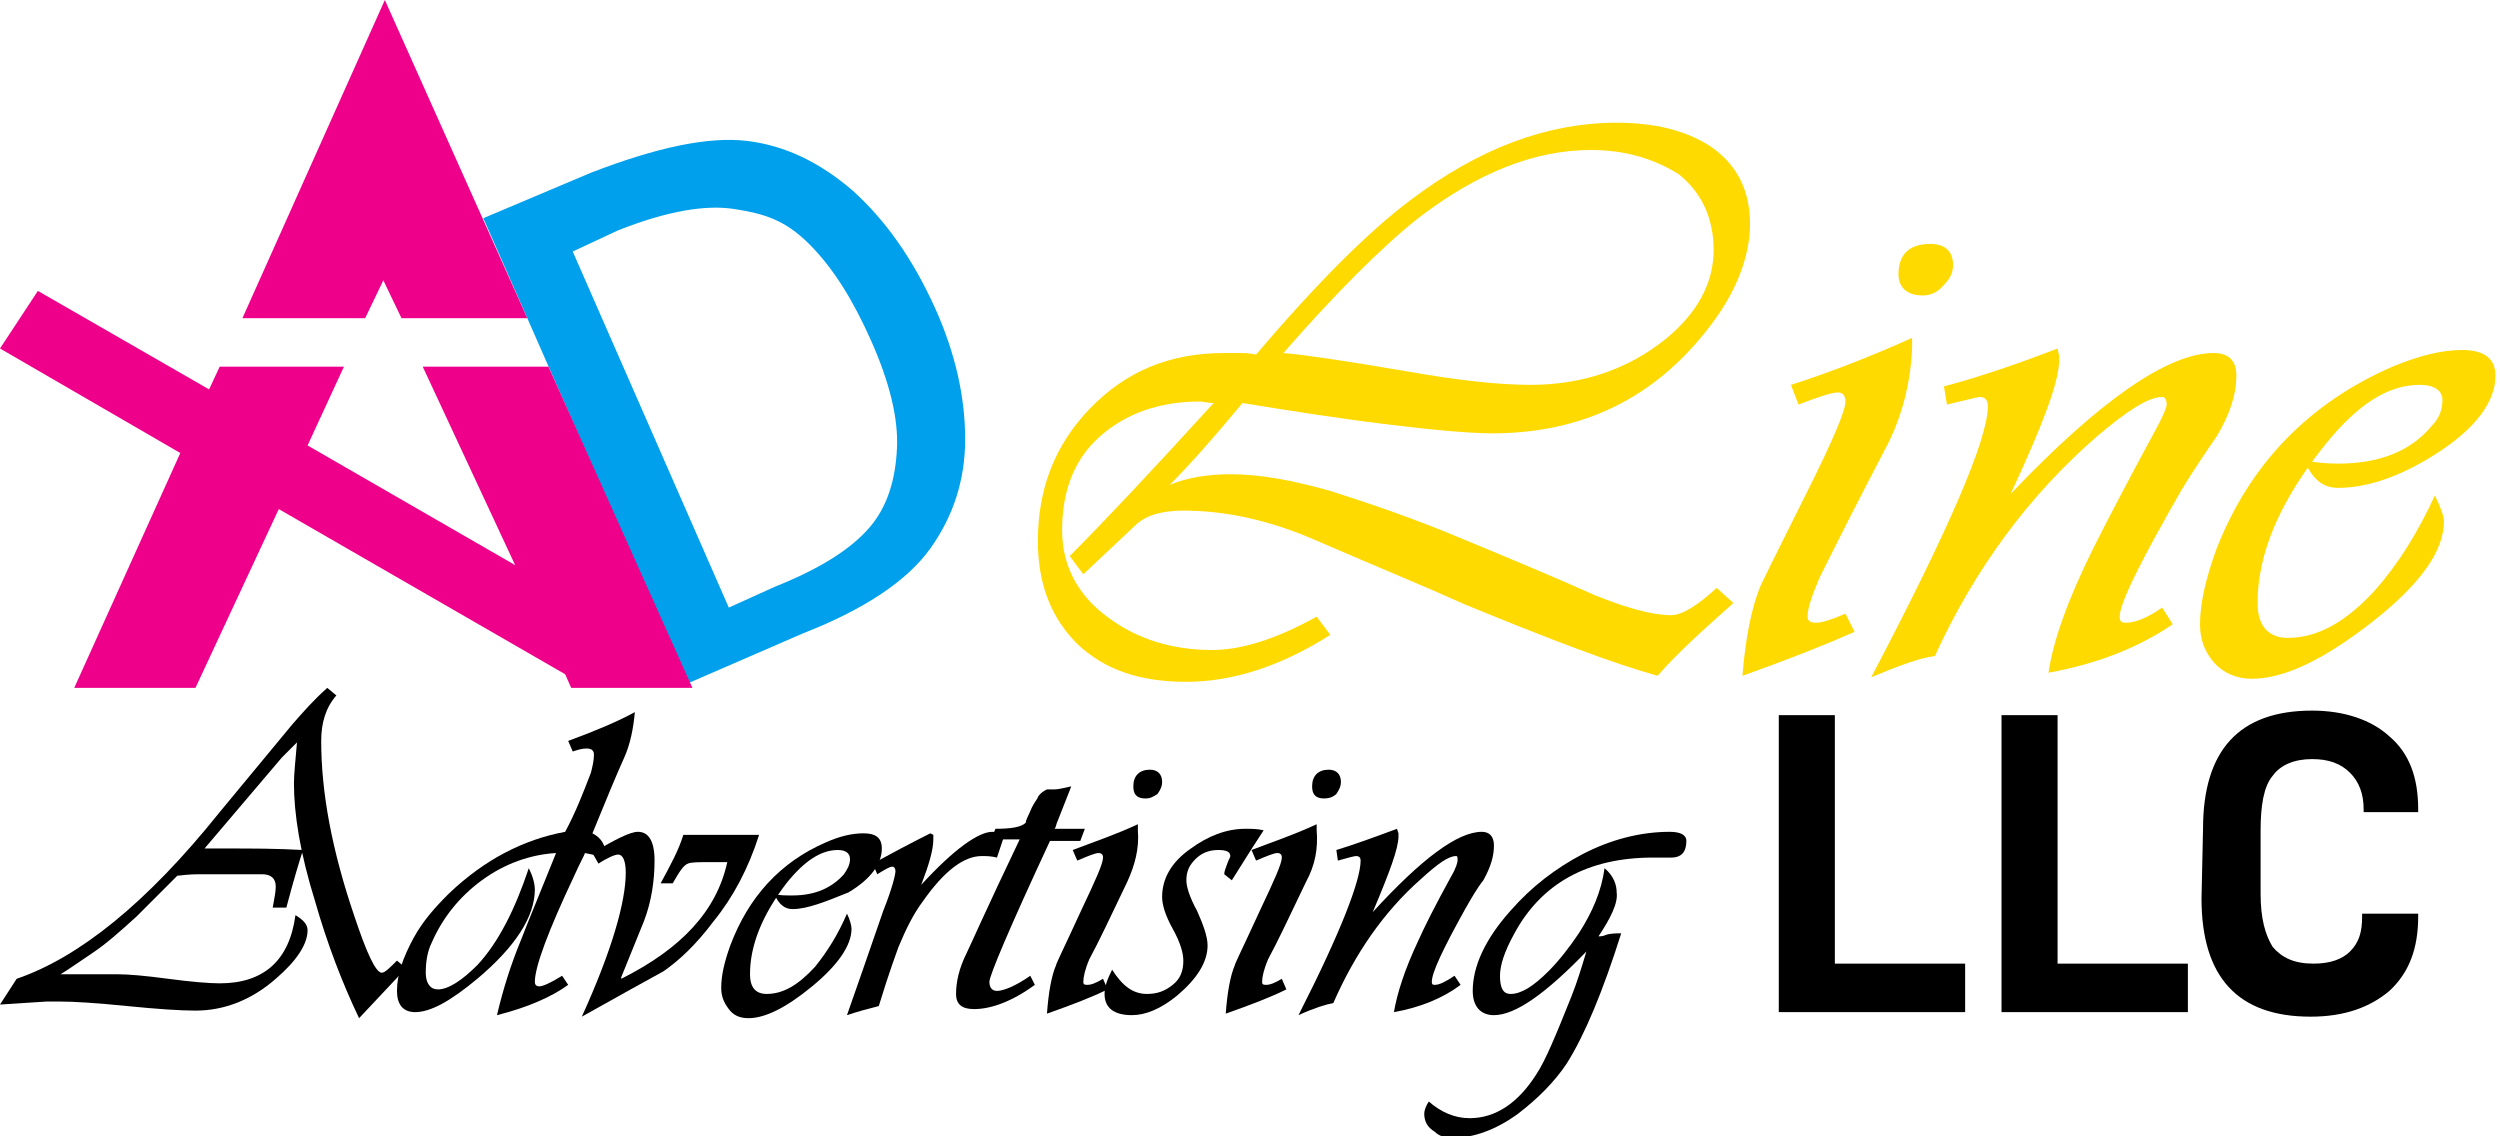 <svg xmlns="http://www.w3.org/2000/svg" xmlns:xlink="http://www.w3.org/1999/xlink" id="Layer_1" x="0px" y="0px" viewBox="0 0 165 75" style="enable-background:new 0 0 165 75;" xml:space="preserve"><style type="text/css">	.st0{fill:#00A0EC;}	.st1{fill:#EE008A;}	.st2{fill:#FFDA00;}</style><path class="st0" d="M45.4,45.1L31.9,14.4l7.1-3c4.4-1.7,7.8-2.4,10.3-2.1c2.5,0.3,4.8,1.4,7,3.3c2.1,1.9,3.9,4.4,5.4,7.7 c1.4,3.1,2,6,2,8.7s-0.8,5.1-2.3,7.2s-4.3,4-8.4,5.6L45.4,45.1z M48.1,40.1l3.1-1.4c3-1.2,5-2.5,6.2-3.9s1.7-3.2,1.8-5.2 s-0.5-4.4-1.7-7.1s-2.5-4.8-4.1-6.4c-1.6-1.6-3-2-4.9-2.3s-4.4,0.1-7.7,1.4l-3,1.4L48.1,40.1z"></path><polygon class="st1" points="25.3,18.5 26.5,21 34.8,21 25.4,0 16,21 24.1,21 "></polygon><polygon class="st1" points="36.2,24.2 27.9,24.2 34,37.3 20.3,29.4 22.7,24.2 14.5,24.2 13.8,25.7 2.5,19.2 0,23 11.9,29.9  4.9,45.4 12.9,45.4 18.4,33.6 37.3,44.5 37.7,45.4 39,45.4 39.5,45.4 45.7,45.4 "></polygon><g>	<path class="st2" d="M112.8,21.6c-3.6,4.7-8.4,7-14.3,7c-1.4,0-3.8-0.2-7-0.6c-3.3-0.4-6.4-0.9-9.5-1.4c-1.9,2.3-3.5,4.1-4.8,5.4  c1.2-0.5,2.6-0.7,4-0.7c2,0,4.1,0.4,6.6,1.1c2.5,0.8,5.5,1.8,8.8,3.2c2.9,1.2,5.8,2.4,8.7,3.7c2,0.8,3.7,1.3,5,1.3  c0.7,0,1.7-0.6,3-1.8l1.1,1c-1.9,1.7-3.6,3.2-5,4.8c-2.9-0.8-7.1-2.4-12.7-4.7c-2.2-1-5.6-2.4-10-4.3c-3-1.3-5.9-1.9-8.6-1.9  c-1.4,0-2.5,0.3-3.2,1l-3.4,3.2l-0.9-1.2c2.2-2.2,5.4-5.6,9.5-10.1c-0.4,0-0.7-0.1-0.9-0.1c-2.7,0-4.9,0.8-6.6,2.3  s-2.5,3.6-2.5,6.2c0,2.3,1,4.3,3.1,5.8c1.9,1.4,4.2,2.1,6.8,2.1c1.9,0,4.2-0.7,6.9-2.2l0.9,1.2C84.5,44,81.3,45,78.3,45  c-3.1,0-5.4-0.8-7.2-2.5c-1.7-1.7-2.6-3.9-2.6-6.8c0-3.4,1.1-6.3,3.4-8.7c2.4-2.5,5.3-3.7,8.9-3.7H82c0.1,0,0.4,0,0.9,0.1  c4-4.7,7.4-8.1,10.2-10.2c4.5-3.4,9-5.1,13.6-5.1c2.5,0,4.5,0.5,6.1,1.5c1.8,1.2,2.7,2.9,2.7,5.2C115.5,16.9,114.6,19.3,112.8,21.6  z M105,9.9c-3.7,0-7.5,1.5-11.4,4.5c-2.4,1.9-5.4,4.9-8.9,8.9c1.3,0.1,4,0.5,8.1,1.2c3.4,0.6,6.1,0.9,8.2,0.9c3.4,0,6.4-1,8.9-3  c2.1-1.7,3.2-3.7,3.2-5.9c0-2.1-0.8-3.8-2.3-5C109.2,10.5,107.3,9.9,105,9.9z"></path>	<path class="st2" d="M124.7,29.1c-2.1,4-3.6,7-4.6,9c-0.5,1.2-0.8,2-0.8,2.6c0,0.3,0.2,0.4,0.6,0.4c0.3,0,1-0.2,1.9-0.6l0.6,1.2  c-1.8,0.8-4.3,1.8-7.4,2.9c0.2-2.5,0.6-4.4,1.1-5.7c0-0.1,1.1-2.3,3.2-6.5c1.7-3.4,2.5-5.3,2.5-5.9c0-0.4-0.2-0.6-0.5-0.6  c-0.4,0-1.3,0.3-2.6,0.8l-0.5-1.3c2.5-0.8,5.1-1.8,8-3.1V23C126.1,25.2,125.6,27.2,124.7,29.1z M126.9,19.5c-1,0-1.6-0.5-1.6-1.4  c0-1.3,0.7-2,2.1-2c1,0,1.5,0.5,1.5,1.4c0,0.5-0.2,0.9-0.6,1.3C127.9,19.3,127.4,19.5,126.9,19.5z"></path>	<path class="st2" d="M144,32.3c-2.7,4.7-4.1,7.5-4.1,8.4c0,0.3,0.1,0.4,0.4,0.4c0.6,0,1.4-0.3,2.4-1l0.7,1.1  c-2.2,1.5-4.9,2.6-8.2,3.2c0.3-2.1,1.3-4.9,3-8.3c0.8-1.6,2.1-4.1,4-7.6c0.5-0.9,0.8-1.6,0.8-1.8c0-0.3-0.1-0.5-0.3-0.5  c-0.9,0-2.3,0.9-4.3,2.6c-4.5,3.9-8.1,8.8-10.7,14.5c-0.9,0.1-2.3,0.6-4.2,1.4c5.1-9.7,7.7-15.7,7.7-17.9c0-0.4-0.2-0.6-0.5-0.6  c-0.2,0-0.9,0.2-2.2,0.5l-0.2-1.2c1.9-0.5,4.4-1.3,7.5-2.5l0.1,0.5c0,0.1,0,0.2,0,0.3c0,1.4-1.1,4.3-3.2,8.8  c5.9-6.2,10.4-9.3,13.4-9.3c1,0,1.5,0.5,1.5,1.5c0,1.2-0.4,2.5-1.3,4C145.6,29.8,144.8,31,144,32.3z"></path>	<path class="st2" d="M154.3,32.2c-1,0-1.7-0.6-2.2-1.8c0.6,0.1,1.4,0.2,2.2,0.2c2.7,0,4.8-0.8,6.2-2.5c0.5-0.5,0.7-1.1,0.7-1.7  s-0.5-1-1.5-1c-2.1,0-4.1,1.3-6.2,3.9c-3,3.7-4.5,7.2-4.5,10.5c0,1.5,0.7,2.3,2,2.3c2,0,3.9-1.1,5.8-3.2c1.5-1.7,2.8-3.8,3.9-6.2  c0.4,0.8,0.6,1.4,0.6,1.7c0,2-1.6,4.2-4.8,6.7c-3.1,2.4-5.7,3.7-7.9,3.7c-1,0-1.9-0.4-2.5-1.1c-0.6-0.7-0.9-1.5-0.9-2.5  c0-1.4,0.4-3.1,1.1-5c2.2-5.6,6.1-9.6,11.6-12c1.7-0.7,3.2-1.1,4.6-1.1c1.5,0,2.2,0.6,2.2,1.7c0,1.7-1.3,3.5-4,5.2  C158.5,31.4,156.3,32.2,154.3,32.2z"></path></g><g>	<path d="M23.7,67.2c-1.1-2.3-2.1-4.9-2.9-7.7c-1-3.2-1.4-5.8-1.4-7.8c0-0.6,0.1-1.5,0.2-2.7l-1,1l-5.1,6c0.3,0,0.8,0,1.5,0  c1.6,0,3.2,0,5,0.1c-0.2,0.6-0.6,1.9-1.1,3.8H18c0.1-0.6,0.2-1,0.2-1.4c0-0.5-0.3-0.8-0.9-0.8h-4.2c-0.1,0-0.6,0-1.4,0.1  c-0.9,0.9-1.8,1.8-2.7,2.7c-1.1,1-2,1.8-2.9,2.4C5.2,63.5,4.5,64,4,64.3c0.2,0,0.4,0,0.6,0h3.1c0.8,0,1.9,0.1,3.4,0.3  c1.5,0.2,2.7,0.3,3.4,0.3c2.9,0,4.6-1.5,5-4.5c0.5,0.3,0.8,0.6,0.8,1c0,0.9-0.7,2-2.1,3.2c-1.6,1.4-3.4,2.1-5.3,2.1  c-1,0-2.5-0.1-4.5-0.3c-2-0.2-3.5-0.3-4.5-0.3c-0.1,0-0.2,0-0.4,0s-0.3,0-0.4,0L0,66.3l1.1-1.7c4.1-1.4,8.6-5,13.4-11l4.8-5.8  c0.7-0.8,1.4-1.6,2.3-2.4l0.6,0.5c-0.7,0.8-1,1.8-1,3c0,3.4,0.7,7.2,2.2,11.6c0.8,2.4,1.4,3.7,1.8,3.7c0.2,0,0.5-0.3,1-0.8l0.6,0.5  L23.7,67.2z"></path>	<path d="M41.2,50c-0.5,1.1-1.2,2.8-2.1,5c0.6,0.3,0.9,0.8,0.9,1.6c-0.4-0.1-0.9-0.2-1.4-0.3c0,0.1-0.3,0.6-0.7,1.5  c-1.7,3.6-2.6,6-2.6,7c0,0.2,0.1,0.3,0.3,0.3s0.7-0.2,1.5-0.7l0.4,0.6c-1.1,0.8-2.7,1.5-4.7,2c0.4-1.7,0.9-3.3,1.6-5  c0.5-1.3,1.3-3.2,2.3-5.7c-1.7,0.1-3.4,0.7-4.9,1.8c-1.5,1.1-2.6,2.5-3.3,4.1c-0.3,0.6-0.4,1.3-0.4,2c0,0.7,0.3,1.1,0.8,1.1  c0.7,0,1.6-0.6,2.6-1.6c1.4-1.5,2.5-3.7,3.4-6.4c0.3,0.6,0.4,1.1,0.4,1.4c0,1.8-1.3,3.8-3.8,5.9c-1.8,1.5-3.1,2.2-4.1,2.2  c-0.8,0-1.2-0.5-1.2-1.4c0-1.1,0.4-2.2,1.1-3.5c0.6-1.1,1.4-2,2.3-2.9c2.4-2.3,5-3.6,7.7-4.1c0.7-1.3,1.2-2.6,1.7-3.9  c0.1-0.4,0.2-0.8,0.2-1.2c0-0.3-0.2-0.4-0.5-0.4s-0.6,0.1-0.9,0.2l-0.3-0.7c1.9-0.7,3.3-1.3,4.4-1.9C41.8,48.1,41.6,49.1,41.2,50z"></path>	<path d="M43.8,64.1c-1.1,0.6-2.9,1.6-5.4,3c2-4.4,2.9-7.6,2.9-9.5c0-0.8-0.2-1.2-0.5-1.2c-0.2,0-0.7,0.2-1.3,0.6l-0.4-0.7  c1.5-0.9,2.5-1.4,3-1.4c0.7,0,1.1,0.6,1.1,1.9c0,1.3-0.2,2.7-0.7,4c-0.5,1.2-1,2.5-1.5,3.7v0.1c4-2,6.3-4.5,7-7.7h-1  c-0.9,0-1.4,0-1.6,0.1c-0.3,0.1-0.6,0.6-1,1.3h-0.8c0.6-1.1,1.2-2.2,1.5-3.2h5c-0.7,2.2-1.7,4.1-3,5.7  C45.9,62.4,44.8,63.4,43.8,64.1z"></path>	<path d="M52.3,60c-0.5,0-0.9-0.3-1.2-1c0.3,0.1,0.7,0.1,1.2,0.1c1.5,0,2.6-0.5,3.4-1.4c0.2-0.3,0.4-0.6,0.4-1s-0.3-0.6-0.8-0.6  c-1.1,0-2.2,0.7-3.4,2.2c-1.6,2.1-2.4,4.1-2.4,6c0,0.9,0.4,1.3,1.1,1.3c1.1,0,2.1-0.6,3.2-1.8c0.8-1,1.5-2.1,2.1-3.5  c0.2,0.4,0.3,0.8,0.3,1c0,1.1-0.9,2.4-2.6,3.8c-1.7,1.4-3.1,2.1-4.2,2.1c-0.6,0-1-0.2-1.3-0.6s-0.5-0.8-0.5-1.4  c0-0.8,0.2-1.7,0.6-2.8c1.2-3.2,3.3-5.5,6.3-6.8c0.9-0.4,1.7-0.6,2.5-0.6s1.2,0.3,1.2,1c0,1-0.7,2-2.2,2.9  C54.5,59.5,53.3,60,52.3,60z"></path>	<path d="M65.8,56.6c-0.4-0.1-0.7-0.1-1-0.1c-1.2,0-2.5,1-3.9,3c-0.6,0.8-1.1,1.8-1.6,3c-0.1,0.3-0.6,1.6-1.3,3.9  c-0.8,0.2-1.5,0.4-2.1,0.6c0.6-1.7,1.4-4,2.4-6.9c0.6-1.5,0.8-2.4,0.8-2.6c0-0.2-0.1-0.3-0.2-0.3c-0.2,0-0.5,0.2-1,0.5L57.6,57  c1.1-0.6,2.4-1.3,3.8-2l0.2,0.1v0.3c0,0.7-0.3,1.7-0.8,3c2.2-2.4,3.8-3.5,4.7-3.5c0.2,0,0.5,0.1,0.8,0.2L65.8,56.6z"></path>	<path d="M71.3,55.5h-2c-2.7,5.8-4,8.9-4,9.3s0.2,0.6,0.5,0.6c0.4,0,1.2-0.3,2.2-1l0.3,0.6c-1.5,1.1-2.9,1.6-4,1.6  c-0.8,0-1.2-0.3-1.2-1c0-0.8,0.2-1.7,0.7-2.7c0.2-0.4,1.3-2.9,3.5-7.5h-1.9l0.3-0.7c1,0,1.7-0.1,2-0.4c0-0.2,0.2-0.5,0.4-1  c0.2-0.4,0.4-0.6,0.4-0.7c0.2-0.3,0.4-0.4,0.6-0.5c0,0,0.2,0,0.5,0s0.6-0.1,1.1-0.2c-0.1,0.3-0.4,1-0.9,2.3  c-0.1,0.2-0.1,0.4-0.2,0.5h2L71.3,55.5z"></path>	<path d="M74.4,58.2c-1.1,2.3-1.9,4-2.5,5.1c-0.3,0.7-0.4,1.2-0.4,1.5c0,0.2,0.1,0.2,0.3,0.2c0.2,0,0.5-0.1,1-0.4l0.3,0.7  c-1,0.5-2.3,1-4,1.6c0.1-1.4,0.3-2.5,0.6-3.2c0-0.1,0.6-1.3,1.7-3.7c0.9-1.9,1.4-3,1.4-3.4c0-0.2-0.1-0.3-0.3-0.3  c-0.2,0-0.7,0.2-1.4,0.5l-0.3-0.7c1.3-0.5,2.8-1,4.3-1.7v0.4C75.2,56,74.9,57.1,74.4,58.2z M75.6,52.7c-0.6,0-0.8-0.3-0.8-0.8  c0-0.7,0.4-1.1,1.1-1.1c0.5,0,0.8,0.3,0.8,0.8c0,0.3-0.1,0.5-0.3,0.8C76.1,52.6,75.9,52.7,75.6,52.7z"></path>	<path d="M81.3,58.1l-0.5-0.4c0-0.2,0.1-0.4,0.2-0.7s0.2-0.4,0.2-0.5c0-0.3-0.3-0.4-0.8-0.4c-0.6,0-1.1,0.2-1.5,0.6  c-0.4,0.4-0.6,0.8-0.6,1.4c0,0.4,0.2,1.1,0.7,2c0.4,0.9,0.7,1.7,0.7,2.3c0,1.1-0.7,2.2-2,3.3c-1.1,0.9-2.1,1.3-3,1.3  c-1.2,0-1.8-0.5-1.8-1.4c0-0.5,0.2-1,0.5-1.6c0.7,1.1,1.4,1.6,2.3,1.6c0.7,0,1.2-0.2,1.7-0.6s0.7-0.9,0.7-1.6  c0-0.5-0.2-1.2-0.7-2.1c-0.5-0.9-0.7-1.6-0.7-2.1c0-1.2,0.6-2.3,1.9-3.2c1.1-0.8,2.3-1.3,3.6-1.3c0.4,0,0.8,0,1.2,0.1  C83,55.4,82.3,56.5,81.3,58.1z"></path>	<path d="M86.2,58.2c-1.1,2.3-1.9,4-2.5,5.1c-0.3,0.7-0.4,1.2-0.4,1.5c0,0.2,0.1,0.2,0.3,0.2c0.2,0,0.5-0.1,1-0.4l0.3,0.7  c-1,0.5-2.3,1-4,1.6c0.1-1.4,0.3-2.5,0.6-3.2c0-0.1,0.6-1.3,1.7-3.7c0.9-1.9,1.4-3,1.4-3.4c0-0.2-0.1-0.3-0.3-0.3  c-0.2,0-0.7,0.2-1.4,0.5l-0.3-0.7c1.3-0.5,2.8-1,4.3-1.7v0.4C87,56,86.8,57.1,86.2,58.2z M87.4,52.7c-0.6,0-0.8-0.3-0.8-0.8  c0-0.7,0.4-1.1,1.1-1.1c0.5,0,0.8,0.3,0.8,0.8c0,0.3-0.1,0.5-0.3,0.8C88,52.6,87.7,52.7,87.4,52.7z"></path>	<path d="M96.7,60c-1.5,2.7-2.2,4.2-2.2,4.8c0,0.2,0.1,0.2,0.2,0.2c0.3,0,0.7-0.2,1.3-0.6l0.4,0.6c-1.2,0.9-2.7,1.5-4.4,1.8  c0.2-1.2,0.7-2.8,1.6-4.7c0.4-0.9,1.1-2.3,2.2-4.3c0.3-0.5,0.4-0.9,0.4-1c0-0.2,0-0.3-0.1-0.3c-0.5,0-1.2,0.5-2.3,1.5  c-2.5,2.2-4.4,5-5.8,8.2c-0.5,0.1-1.2,0.3-2.3,0.8c2.8-5.5,4.1-8.9,4.1-10.2c0-0.2-0.1-0.3-0.3-0.3c-0.1,0-0.5,0.1-1.2,0.3  l-0.1-0.7c1-0.3,2.4-0.8,4-1.4l0.1,0.3c0,0.1,0,0.1,0,0.2c0,0.8-0.6,2.4-1.7,5c3.2-3.5,5.6-5.3,7.2-5.3c0.5,0,0.8,0.3,0.8,0.9  c0,0.7-0.2,1.4-0.7,2.3C97.5,58.6,97.1,59.3,96.7,60z"></path>	<path d="M105.5,61.8c0.1,0,0.3,0,0.5-0.1c0.3-0.1,0.7-0.1,1-0.1c-1.2,3.8-2.4,6.7-3.6,8.6c-0.8,1.2-1.9,2.3-3.2,3.3  c-1.5,1.1-3,1.6-4.3,1.6c-0.5,0-0.9-0.1-1.2-0.4C94.2,74.4,94,74,94,73.5c0-0.2,0.1-0.5,0.3-0.8c0.8,0.7,1.7,1.1,2.7,1.1  c1.7,0,3.2-1,4.4-2.9c0.6-0.9,1.3-2.6,2.3-5.1c0.4-1,0.7-2,1-3C102,65.6,100,67,98.6,67c-0.9,0-1.4-0.6-1.4-1.6  c0-1.6,0.8-3.4,2.5-5.3c1.4-1.6,3-2.8,4.7-3.7c1.9-1,3.9-1.5,5.8-1.5c0.7,0,1.1,0.2,1.1,0.6c0,0.7-0.3,1.1-1,1.1  c-0.1,0-0.3,0-0.6,0c-0.3,0-0.5,0-0.6,0c-4.3,0-7.4,1.7-9.2,5.1c-0.6,1.1-0.9,2-0.9,2.7c0,0.8,0.2,1.2,0.7,1.2  c0.7,0,1.5-0.5,2.5-1.5c0.7-0.7,1.4-1.6,2-2.5c0.9-1.4,1.5-2.8,1.7-4.3c0.6,0.5,0.8,1.1,0.8,1.6C106.8,59.6,106.3,60.6,105.5,61.8z  "></path></g><g>	<path d="M121.1,47.2v16.4h8.6v3.2h-12.3V47.2H121.1z"></path>	<path d="M135.8,47.2v16.4h8.6v3.2h-12.3V47.2H135.8z"></path>	<path d="M145.4,54.7c0-5.2,2.4-7.8,7.2-7.8c2.1,0,3.9,0.6,5.1,1.7c1.3,1.1,1.9,2.7,1.9,4.8v0.2H156v-0.2c0-1-0.3-1.8-0.9-2.4  c-0.6-0.6-1.4-0.9-2.5-0.9c-1.2,0-2.1,0.4-2.6,1.1c-0.6,0.7-0.8,2-0.8,3.6V59c0,1.6,0.3,2.7,0.8,3.5c0.6,0.7,1.4,1.1,2.7,1.1  c1.1,0,1.9-0.3,2.4-0.8c0.6-0.6,0.8-1.3,0.8-2.3v-0.2h3.7v0.2c0,2.1-0.6,3.7-1.9,4.9c-1.3,1.1-3,1.7-5.2,1.7  c-4.8,0-7.2-2.6-7.2-7.8L145.4,54.7L145.4,54.7z"></path></g></svg>